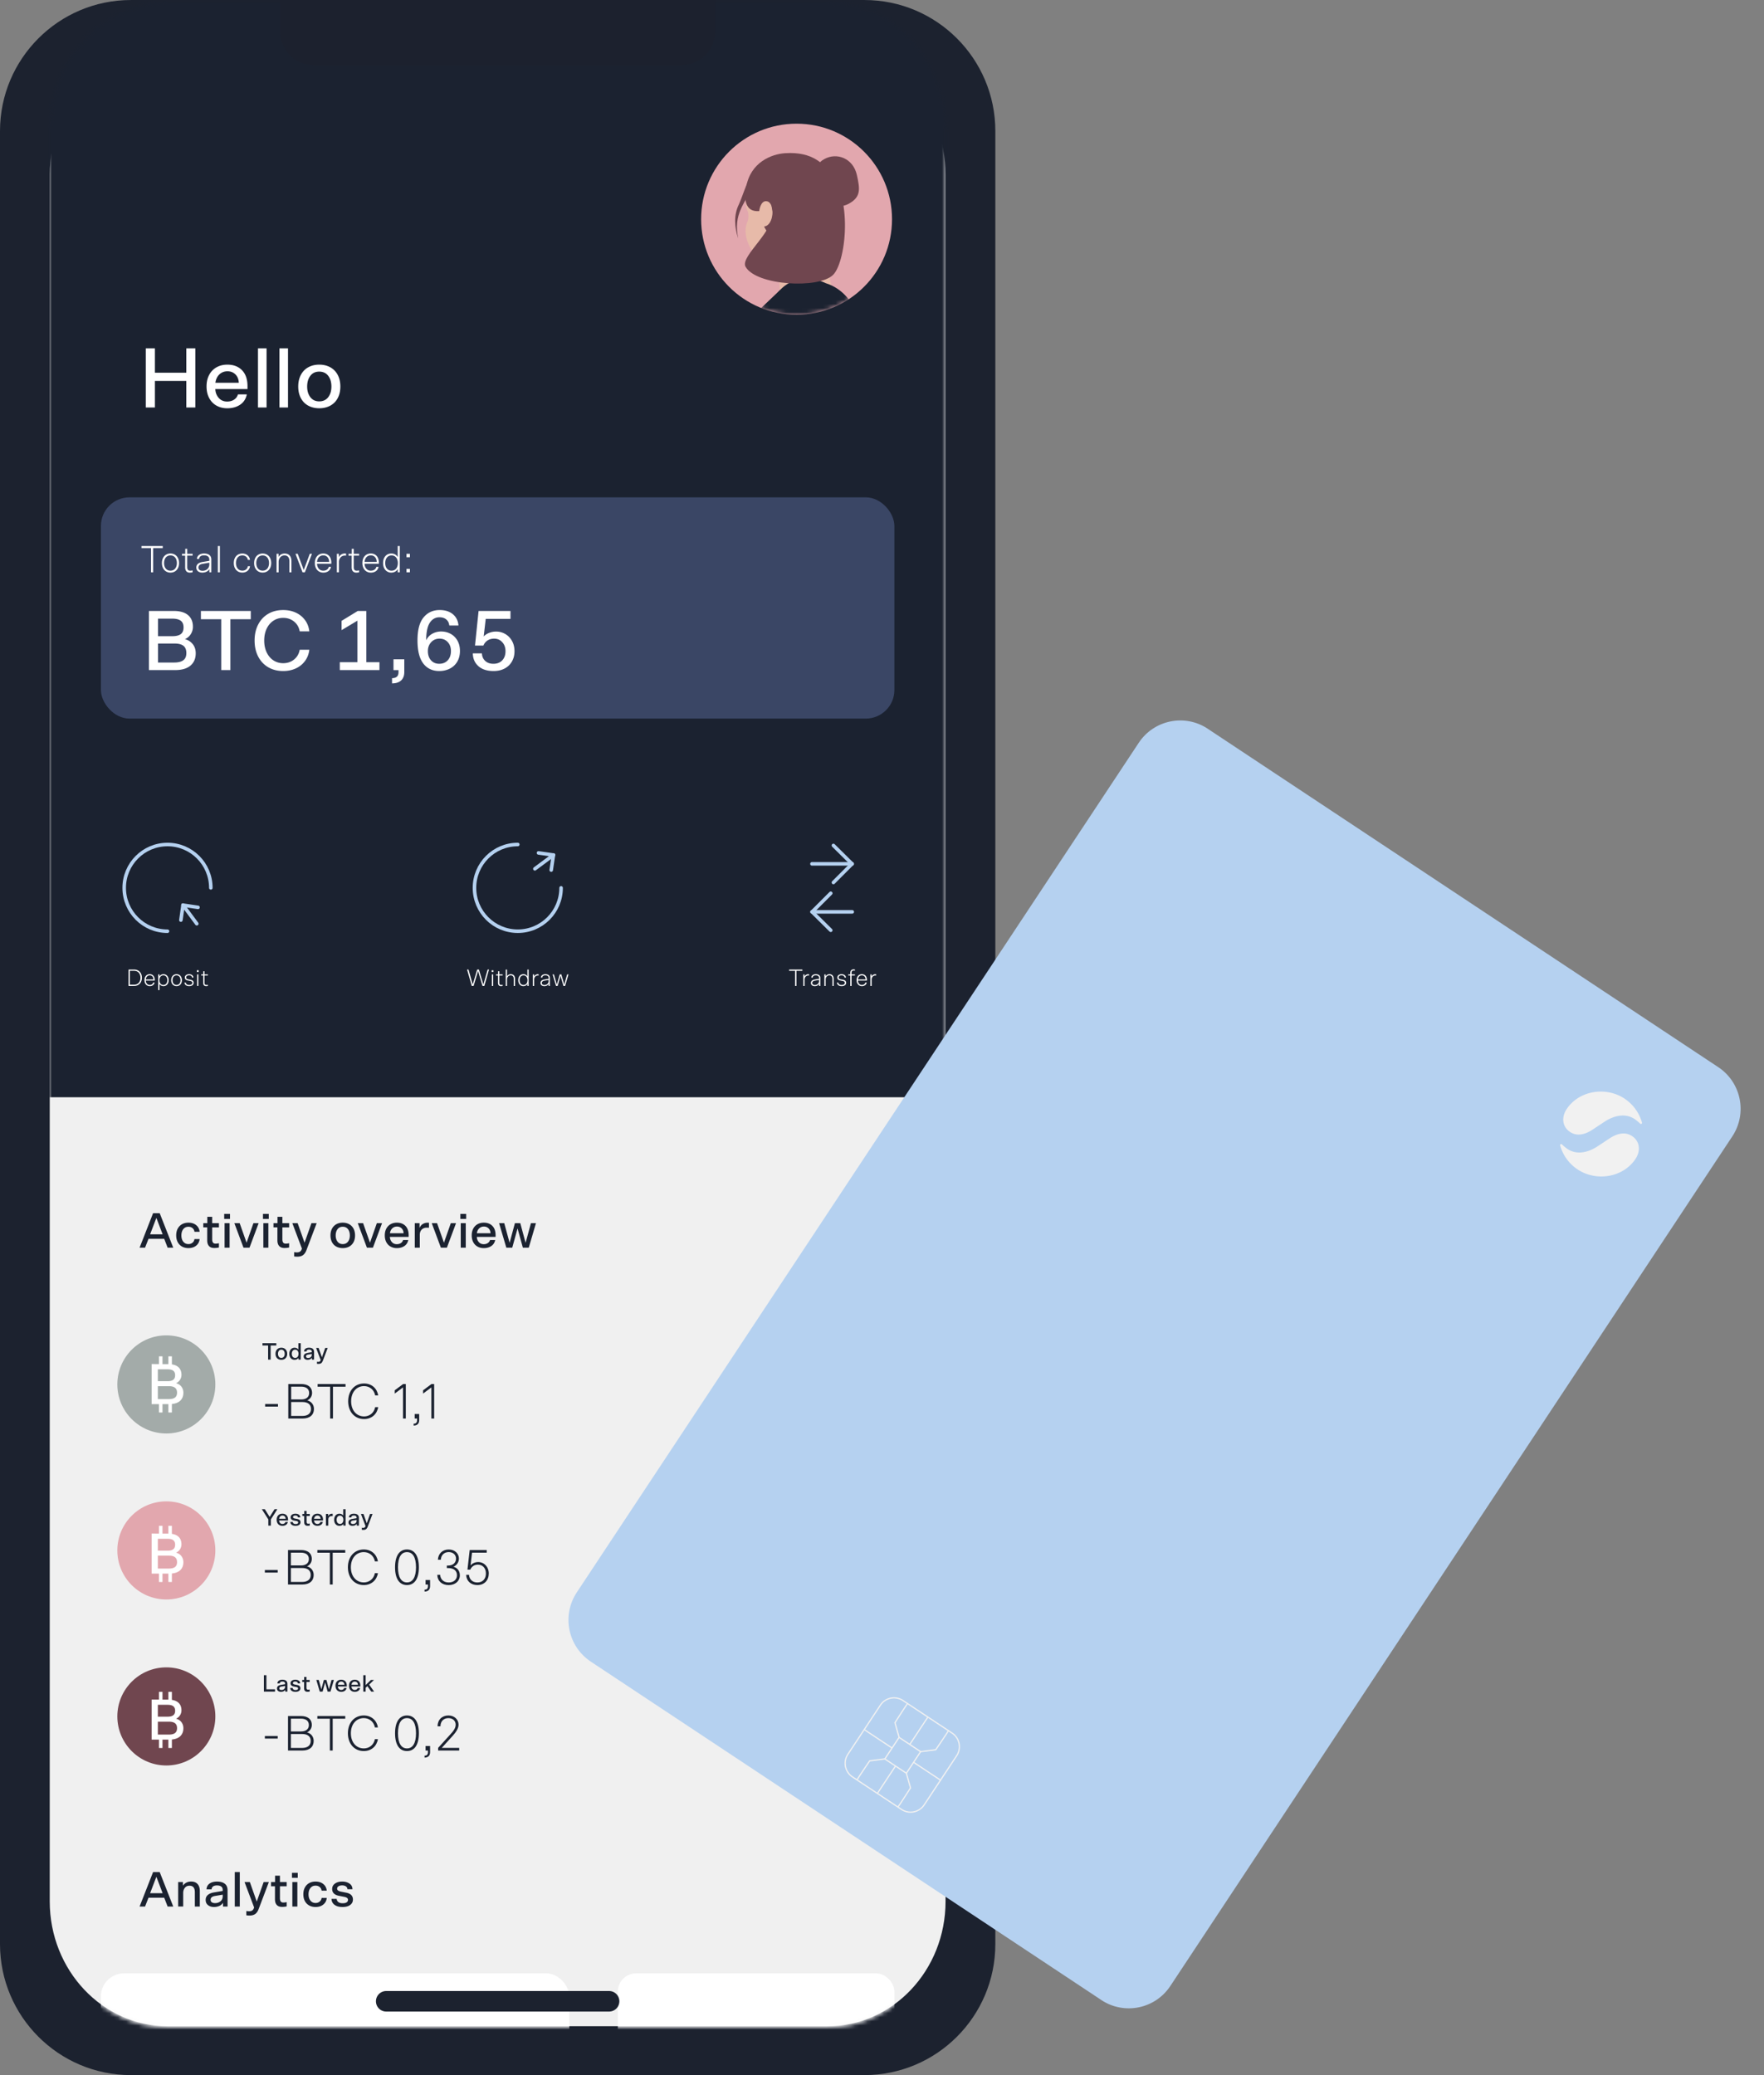 <svg width="426" height="501" viewBox="0 0 426 501" xmlns="http://www.w3.org/2000/svg" xmlns:xlink="http://www.w3.org/1999/xlink"><rect x="0" y="0" width="426" height="501" fill="#808080" stroke="none"/><defs><ellipse id="c" cx="23.05" cy="23.069" rx="23.05" ry="23.069"/><path d="M28.454 0C12.74 0 0 13.824 0 30.882V458.1c0 17.055 12.74 30.882 28.454 30.882H187.88c15.715 0 28.454-13.827 28.454-30.882V30.882C216.334 13.827 203.594 0 187.88 0H28.454Z" id="a"/></defs><g fill="none" fill-rule="evenodd"><path d="M31.611.003h177.142c17.45 0 31.617 14.178 31.617 31.642V469.36c0 17.464-14.167 31.639-31.614 31.639H31.614C14.164 501 0 486.822 0 469.361V31.641C0 14.179 14.167.004 31.614.004h-.003Z" fill="#1C222F" fill-rule="nonzero"/><path d="M40.466 12.03c-15.714 0-28.454 13.493-28.454 30.133V459.06c0 16.643 12.74 30.136 28.454 30.136h159.426c15.715 0 28.454-13.493 28.454-30.136V42.163c0-16.643-12.74-30.133-28.454-30.133H40.466Z" fill="#F0F0F0" fill-rule="nonzero"/><g transform="translate(12.012 .509)"><mask id="b" fill="#fff"><use xlink:href="#a"/></mask><g mask="url(#b)" fill-rule="nonzero"><g transform="translate(-6.488 -8.253)"><path d="M208.136 0H21.178C9.483 0 0 9.867 0 22.04v250.614h229.311V22.04c0-12.173-9.48-22.04-21.178-22.04h.003Z" fill="#1B2230"/><rect fill="#FFF" x="18.849" y="484.185" width="113.111" height="37.975" rx="5.552"/><rect fill="#FFF" x="143.683" y="484.185" width="66.785" height="37.975" rx="4.393"/></g></g></g><path d="M147.092 485.66H93.269a2.48 2.48 0 0 1 0-4.96h53.823a2.48 2.48 0 0 1 0 4.96Z" fill="#1C222F" fill-rule="nonzero"/><path d="M164.67 15.707H75.691c-4.442 0-8.041-3.603-8.041-8.048V0h105.058v7.659c0 4.442-3.6 8.048-8.04 8.048" fill="#1C212E" fill-rule="nonzero"/><g transform="translate(35.21 84.107)" fill="#FFF" fill-rule="nonzero"><polygon points="2.198 1.62389394e-14 2.198 5.882 9.783 5.882 9.783 1.62389394e-14 11.961 1.62389394e-14 11.961 14.275 9.783 14.275 9.783 7.859 2.198 7.859 2.198 14.275 0 14.275 0 0 2.198 0"/><path d="M15.3 6.42a4.445 4.445 0 0 1 1.767-1.84c.76-.432 1.633-.65 2.62-.65 1.494 0 2.678.452 3.558 1.358.876.906 1.315 2.188 1.315 3.845v.7h-7.77c.029.823.297 1.528.811 2.12.514.588 1.196.885 2.044.885.645 0 1.199-.151 1.664-.451.465-.303.782-.726.945-1.274h2.138c-.22 1.083-.756 1.914-1.613 2.488-.856.577-1.895.863-3.114.863-.96 0-1.816-.209-2.57-.629-.753-.417-1.346-1.025-1.778-1.82-.43-.794-.647-1.733-.647-2.816 0-1.083.208-1.983.628-2.777l.002-.003Zm6.34-.135c-.508-.5-1.144-.751-1.912-.751s-1.436.254-1.964.76c-.528.508-.845 1.18-.956 2.016h5.652c-.04-.85-.314-1.525-.823-2.025h.003Z"/><polygon points="29.165 14.275 27.09 14.275 27.09 0 29.165 0"/><polygon points="34.343 14.275 32.268 14.275 32.268 0 34.343 0"/><path d="M39.236 13.833a4.341 4.341 0 0 1-1.787-1.82c-.426-.794-.637-1.729-.637-2.797s.211-2.005.637-2.808a4.408 4.408 0 0 1 1.787-1.84c.768-.426 1.65-.637 2.652-.637 1.002 0 1.886.211 2.66.637a4.416 4.416 0 0 1 1.798 1.84c.426.803.637 1.737.637 2.808 0 1.071-.211 2.003-.637 2.797a4.351 4.351 0 0 1-1.798 1.82c-.774.417-1.661.628-2.66.628-1 0-1.884-.209-2.652-.628Zm4.818-2.046c.514-.671.77-1.528.77-2.571 0-1.043-.256-1.92-.77-2.591-.514-.671-1.236-1.009-2.17-1.009-.933 0-1.632.338-2.146 1.009-.514.671-.77 1.537-.77 2.591 0 1.054.256 1.9.77 2.571.514.671 1.23 1.009 2.147 1.009.916 0 1.655-.338 2.17-1.009Z"/></g><g transform="translate(33.71 292.903)" fill="#1B2230" fill-rule="nonzero"><path d="m2.158 6.19-.84 2.138H0L3.26 0h1.596L8.13 8.328H6.774L5.946 6.19H2.158ZM5.564 5.1l-1.51-3.96-1.51 3.96h3.02Zm4.99 1.78c.302.388.719.582 1.247.582.376 0 .699-.109.97-.331.271-.22.431-.515.48-.883h1.247c-.071.671-.35 1.202-.839 1.597-.488.391-1.108.588-1.858.588-.583 0-1.1-.123-1.547-.371a2.558 2.558 0 0 1-1.042-1.069c-.249-.462-.371-1.008-.371-1.63 0-.624.122-1.17.37-1.632.249-.463.597-.82 1.043-1.068.448-.249.962-.372 1.547-.372.75 0 1.37.197 1.858.594.488.397.768.929.84 1.603H13.25c-.049-.377-.206-.671-.474-.888-.268-.218-.594-.323-.976-.323-.528 0-.942.191-1.248.577-.302.383-.456.888-.456 1.511 0 .623.15 1.131.456 1.517v-.003Zm5.8-6.006h1.176v1.537h1.63v1.02h-1.63v2.88c0 .351.063.614.191.785.128.172.337.257.622.257.263 0 .537-.031.817-.097v1.032c-.343.08-.72.12-1.128.12-.56 0-.982-.158-1.27-.475-.288-.317-.431-.768-.431-1.362V3.428h-.948v-1.02h.97V.871v.003Zm5.48-.697v1.211h-1.401V.178h1.401Zm-.097 8.148h-1.21V2.408h1.21v5.917Z"/><polygon points="28.751 2.411 26.544 8.328 25.094 8.328 22.888 2.411 24.169 2.411 25.836 7.128 27.492 2.411 28.751 2.411"/><path d="M31.197.177v1.211h-1.401V.178h1.401ZM31.1 8.325h-1.21V2.408h1.21v5.917Zm2.207-7.45h1.176V2.41h1.63v1.02h-1.63v2.88c0 .351.063.614.191.785.129.172.337.257.622.257.263 0 .537-.031.817-.097v1.032c-.343.08-.72.12-1.128.12-.56 0-.982-.158-1.27-.475-.288-.317-.431-.768-.431-1.362V3.428h-.948v-1.02h.97V.871v.003Zm6.131 9.27c-.348.237-.79.354-1.324.354-.328 0-.591-.02-.79-.06V9.407c.239.04.467.06.681.06.297 0 .537-.062.725-.185.189-.123.326-.315.414-.572l.06-.157-2.315-6.142h1.282l1.667 4.717 1.667-4.717h1.259l-2.48 6.55c-.218.552-.497.946-.846 1.183Zm8.076-2.077a2.511 2.511 0 0 1-1.042-1.063c-.248-.463-.371-1.009-.371-1.631 0-.623.123-1.169.371-1.637a2.572 2.572 0 0 1 1.042-1.074c.448-.249.962-.372 1.547-.372s1.102.123 1.553.372c.45.248.802.605 1.048 1.074.248.468.37 1.014.37 1.637 0 .622-.122 1.168-.37 1.63a2.557 2.557 0 0 1-1.048 1.064c-.451.242-.97.365-1.553.365-.582 0-1.099-.123-1.547-.365Zm2.812-1.195c.3-.391.448-.89.448-1.5 0-.608-.149-1.12-.448-1.51-.3-.392-.723-.59-1.265-.59-.542 0-.953.198-1.253.59-.3.39-.451.896-.451 1.51 0 .615.151 1.109.45 1.5.3.392.717.589 1.254.589s.965-.197 1.265-.589Z"/><polygon points="58.555 2.411 56.349 8.328 54.899 8.328 52.692 2.411 53.974 2.411 55.641 7.128 57.296 2.411 58.555 2.411"/><path d="M59.58 3.742a2.596 2.596 0 0 1 1.03-1.074c.443-.251.954-.377 1.528-.377.87 0 1.561.263 2.075.791.51.529.768 1.277.768 2.243v.409h-4.533c.017.48.174.89.474 1.237.3.345.696.517 1.193.517.377 0 .7-.089.97-.263.272-.177.457-.423.551-.743h1.248c-.129.631-.443 1.117-.942 1.451-.5.337-1.105.503-1.816.503a3.04 3.04 0 0 1-1.498-.366 2.582 2.582 0 0 1-1.037-1.062c-.25-.466-.376-1.012-.376-1.643s.122-1.157.365-1.62v-.003Zm3.7-.077c-.297-.291-.668-.437-1.117-.437-.448 0-.836.149-1.144.443-.309.297-.494.688-.557 1.177h3.297c-.023-.497-.183-.888-.48-1.183Zm6.031-.163c-.48 0-.873.155-1.182.463-.308.309-.462.732-.462 1.266v3.097h-1.21V2.41h1.15v1.151c.183-.422.448-.74.79-.948a2.19 2.19 0 0 1 1.163-.311c.11 0 .22.002.322.011v1.2a10.077 10.077 0 0 0-.577-.012h.006Z"/><polygon points="76.419 2.411 74.212 8.328 72.762 8.328 70.556 2.411 71.837 2.411 73.505 7.128 75.16 2.411 76.419 2.411"/><path d="M78.865.177v1.211h-1.401V.178h1.401Zm-.097 8.148h-1.21V2.408h1.21v5.917Zm1.804-4.583a2.596 2.596 0 0 1 1.03-1.074c.443-.251.954-.377 1.528-.377.87 0 1.561.263 2.075.791.511.529.768 1.277.768 2.243v.409H81.44c.017.48.174.89.474 1.237.3.345.697.517 1.193.517.377 0 .7-.089.97-.263.272-.177.457-.423.552-.743h1.247c-.128.631-.442 1.117-.942 1.451-.5.337-1.105.503-1.815.503-.56 0-1.06-.123-1.499-.366a2.582 2.582 0 0 1-1.036-1.062c-.251-.466-.377-1.012-.377-1.643s.123-1.157.365-1.62v-.003Zm3.7-.077c-.297-.291-.668-.437-1.116-.437-.448 0-.837.149-1.145.443-.308.297-.494.688-.557 1.177h3.297c-.022-.497-.182-.888-.48-1.183Z"/><polygon points="88.565 8.325 86.815 2.408 88.063 2.408 89.359 7.159 90.64 2.408 91.936 2.408 93.218 7.159 94.514 2.408 95.724 2.408 93.986 8.325 92.559 8.325 91.277 3.682 89.995 8.325 88.568 8.325"/></g><g transform="translate(33.71 451.978)" fill="#1B2230" fill-rule="nonzero"><path d="m2.158 6.19-.84 2.138H0L3.26 0h1.596L8.13 8.328H6.774L5.946 6.19H2.158ZM5.564 5.1l-1.51-3.96-1.51 3.96h3.02Zm4.904-2.689v.877c.462-.663 1.127-.997 1.99-.997.67 0 1.187.203 1.546.606.36.403.54.963.54 1.674v3.757h-1.199V4.87c0-1.049-.428-1.571-1.282-1.571-.48 0-.856.168-1.127.502-.271.337-.408.76-.408 1.272v3.25h-1.21V2.409h1.15v.003Zm8.763 5.774a3.122 3.122 0 0 1-1.27.251c-.568 0-1.042-.148-1.427-.443-.383-.297-.577-.717-.577-1.26 0-.502.174-.902.522-1.2.349-.297.811-.496 1.385-.6l2.206-.37V4.31c0-.377-.122-.651-.37-.823-.25-.171-.583-.257-1.008-.257-.4 0-.711.08-.937.24-.222.16-.348.391-.37.697h-1.223c.032-.608.28-1.071.743-1.391.462-.32 1.059-.48 1.787-.48.816 0 1.444.177 1.89.528.445.352.664.889.664 1.609v3.9h-1.101V7.41a2.019 2.019 0 0 1-.911.78l-.003-.005Zm.294-1.117c.363-.289.545-.7.545-1.237v-.372l-1.858.312c-.368.063-.637.171-.808.323-.171.15-.257.36-.257.622 0 .24.094.432.283.572.188.14.454.211.796.211.503 0 .937-.143 1.302-.431h-.003Z"/><polygon points="24.195 8.328 22.985 8.328 22.985 0 24.195 0"/><path d="M27.895 10.144c-.349.238-.791.355-1.325.355-.328 0-.59-.02-.79-.06V9.407c.24.04.468.06.682.06.296 0 .536-.062.725-.185.188-.123.325-.315.414-.569l.06-.157-2.316-6.142h1.282l1.667 4.717 1.667-4.717h1.26l-2.481 6.55c-.217.552-.497.946-.845 1.183v-.003ZM32.719.877h1.176v1.537h1.63v1.02h-1.63v2.88c0 .35.063.614.191.785.129.172.337.257.622.257.263 0 .537-.031.817-.097V8.29c-.343.08-.72.12-1.128.12-.56 0-.982-.157-1.27-.474-.288-.317-.431-.768-.431-1.363V3.431h-.948v-1.02h.97V.874v.003Zm5.48-.697v1.211h-1.401V.18H38.2Zm-.097 8.148h-1.21V2.41h1.21v5.917Zm3.155-1.446c.302.389.72.583 1.247.583.377 0 .7-.109.97-.332.272-.22.432-.514.48-.882h1.248c-.072.671-.351 1.202-.84 1.597-.488.391-1.107.588-1.858.588-.582 0-1.099-.123-1.547-.371a2.558 2.558 0 0 1-1.042-1.069c-.248-.463-.371-1.008-.371-1.631s.123-1.168.371-1.631c.248-.463.597-.82 1.042-1.069.448-.248.962-.371 1.547-.371.75 0 1.37.197 1.858.594.489.397.768.929.84 1.603h-1.248c-.048-.377-.205-.671-.474-.889-.268-.217-.593-.322-.976-.322-.528 0-.942.191-1.247.577-.303.382-.457.888-.457 1.51 0 .624.151 1.132.457 1.518v-.003Zm5.926-4.102c.45-.323 1.033-.486 1.744-.486.71 0 1.27.16 1.75.48.48.32.722.78.73 1.38h-1.21a.856.856 0 0 0-.37-.689c-.232-.163-.54-.245-.923-.245-.36 0-.65.071-.868.217-.22.143-.33.331-.33.562 0 .192.073.343.222.458.148.111.368.2.665.262l1.27.252c1.102.208 1.656.76 1.656 1.657 0 .551-.223.991-.671 1.32-.448.328-1.068.49-1.858.49-.791 0-1.445-.176-1.913-.528-.468-.35-.708-.828-.725-1.428H47.6c.022.32.157.574.402.763.243.188.588.283 1.036.283.448 0 .765-.075.976-.223a.691.691 0 0 0 .317-.594c0-.369-.297-.609-.887-.72l-1.282-.252c-1.102-.208-1.656-.76-1.656-1.657 0-.542.226-.977.677-1.302Z"/></g><rect fill="#3A4665" fill-rule="nonzero" x="24.372" y="120.076" width="191.62" height="53.419" rx="6.908"/><g transform="translate(35.962 147.282)" fill="#FFF" fill-rule="nonzero"><path d="M9.431 1.214c.794.657 1.194 1.597 1.194 2.817a3.23 3.23 0 0 1-.534 1.82 3.101 3.101 0 0 1-1.399 1.182c.74.178 1.359.566 1.861 1.163.5.597.751 1.349.751 2.251 0 1.263-.425 2.251-1.273 2.971-.85.72-2.084 1.08-3.7 1.08H0V.223h5.96c1.522 0 2.678.328 3.474.988l-.003.003ZM7.684 2.583c-.45-.338-1.13-.503-2.035-.503H2.195v4.236H5.65c.905 0 1.582-.165 2.035-.494.451-.328.68-.871.68-1.625 0-.755-.226-1.28-.68-1.614Zm.628 6.036c-.485-.357-1.201-.534-2.146-.534H2.198v4.588h3.945c.945 0 1.664-.183 2.158-.546.494-.363.74-.943.74-1.737 0-.794-.243-1.411-.731-1.768l.002-.003Z"/><polygon points="24.6 0.226 24.6 2.22 19.668 2.22 19.668 14.498 17.47 14.498 17.47 2.22 12.557 2.22 12.557 0.226"/><path d="M28.443 10.233c.396.828.942 1.471 1.632 1.923.691.451 1.476.68 2.353.68 1.013 0 1.886-.295 2.62-.886.734-.589 1.188-1.377 1.367-2.365h2.324c-.123 1.042-.474 1.95-1.048 2.725a5.69 5.69 0 0 1-2.22 1.788c-.905.417-1.919.629-3.043.629-1.37 0-2.575-.306-3.617-.914-1.042-.612-1.85-1.475-2.426-2.592-.577-1.117-.863-2.402-.863-3.856 0-1.454.289-2.74.863-3.857.576-1.117 1.384-1.982 2.426-2.591 1.042-.611 2.246-.914 3.617-.914 1.124 0 2.138.208 3.043.628a5.69 5.69 0 0 1 2.22 1.789c.577.774.925 1.682 1.048 2.725h-2.324c-.177-.988-.633-1.777-1.367-2.365-.734-.589-1.607-.886-2.62-.886-.877 0-1.662.226-2.353.68-.69.451-1.236 1.094-1.632 1.923-.397.828-.597 1.785-.597 2.868s.2 2.04.597 2.868Z"/><polygon points="50.351 12.607 50.351 2.568 46.529 4.851 46.529 2.608 50.434 0.223 52.509 0.223 52.509 12.604 55.675 12.604 55.675 14.495 46.098 14.495 46.098 12.604 50.351 12.604"/><path d="M60.905 17c-.514.475-1.245.71-2.19.71v-1.255c.534-.014.928-.14 1.182-.38.254-.24.38-.6.38-1.08v-.494h-1.214V11.89h2.61v3.085c0 .877-.257 1.554-.771 2.026h.003Zm5.355-4.093c-.93-1.214-1.4-3.074-1.4-5.585s.492-4.357 1.471-5.542C67.311.594 68.609 0 70.225 0c.905 0 1.69.16 2.352.483.665.323 1.182.768 1.553 1.337a3.86 3.86 0 0 1 .616 1.922h-2.198c-.068-.617-.31-1.102-.73-1.46-.417-.357-.971-.534-1.656-.534-.96 0-1.73.432-2.312 1.297-.583.863-.88 2.283-.894 4.257a3.52 3.52 0 0 1 1.49-1.583 4.345 4.345 0 0 1 2.127-.534c.836 0 1.598.189 2.292.566.69.377 1.239.922 1.644 1.634.406.714.605 1.548.605 2.508s-.222 1.868-.667 2.603a4.314 4.314 0 0 1-1.81 1.665c-.762.377-1.599.566-2.518.566-1.644 0-2.932-.606-3.865-1.82h.006Zm5.909-.771c.513-.563.77-1.303.77-2.223 0-.92-.257-1.614-.77-2.171-.514-.554-1.176-.834-1.984-.834s-1.496.288-2.024.862c-.528.578-.79 1.289-.79 2.14 0 .92.25 1.66.75 2.223s1.162.843 1.984.843c.862 0 1.553-.28 2.066-.843l-.002.003Zm7.419 1.428c-.885-.774-1.34-1.805-1.368-3.097h2.198c.029.74.291 1.343.79 1.811.5.466 1.163.7 1.985.7.905 0 1.615-.277 2.138-.834.52-.554.782-1.285.782-2.191 0-.906-.26-1.623-.782-2.191-.52-.569-1.17-.854-1.953-.854-.616 0-1.15.148-1.604.443a2.537 2.537 0 0 0-.988 1.222h-2.035l.862-8.35h7.707v1.914h-5.98l-.494 4.256c.314-.357.74-.645 1.274-.862a4.54 4.54 0 0 1 1.747-.329 4.3 4.3 0 0 1 2.189.586c.68.391 1.219.945 1.624 1.665.406.72.605 1.554.605 2.5s-.202 1.72-.605 2.448a4.28 4.28 0 0 1-1.758 1.709c-.768.411-1.664.617-2.692.617-1.547 0-2.763-.389-3.648-1.163h.006Z"/></g><g transform="translate(132.635 169.305)" fill-rule="nonzero"><path d="M6.644 215.173 142.362 10.042c3.662-5.55 11.132-7.072 16.678-3.403.003.002.005.003.003.012l123.286 81.697c5.535 3.678 7.053 11.144 3.393 16.692L150.004 310.17c-3.662 5.552-11.132 7.073-16.678 3.404-.003-.002-.005-.004-.003-.012L10.037 231.865c-5.535-3.678-7.053-11.145-3.393-16.692Z" fill="#B5D1F0"/><path d="M262.34 110.483c1.273-1.923 1.08-4.23-.845-5.505-1.641-1.088-3.58-.663-5.463.589l-2.824 1.868c-2.275 1.505-5.024 2.168-7.29.668a10.4 10.4 0 0 1-1.33-1.09c-.143-.147-.329-.115-.411.01-.043.063-.058.146-.032.249a10.227 10.227 0 0 0 4.21 5.768c4.514 2.99 10.996 1.962 13.985-2.554m1.516-8.533a.29.29 0 0 0 .031-.249 10.227 10.227 0 0 0-4.21-5.768c-4.513-2.99-10.996-1.962-13.985 2.554-1.273 1.923-1.079 4.231.845 5.505 1.642 1.089 3.58.663 5.464-.588l2.823-1.869c2.275-1.505 5.024-2.168 7.29-.668a10.4 10.4 0 0 1 1.33 1.091c.143.146.329.115.412-.011" fill="#F1F1F1"/><g transform="translate(71.32 240.46)"><path d="m27.209 14.206-7.856 11.873a4.086 4.086 0 0 1-5.66 1.15l-11.865-7.86a4.093 4.093 0 0 1-1.15-5.665L8.533 1.83A4.086 4.086 0 0 1 14.194.68l11.865 7.86a4.093 4.093 0 0 1 1.15 5.665Zm-26.28-.34a3.792 3.792 0 0 0 1.065 5.248l11.864 7.862a3.786 3.786 0 0 0 5.244-1.066l7.855-11.873a3.792 3.792 0 0 0-1.064-5.248L14.029.927a3.786 3.786 0 0 0-5.244 1.066L.93 13.866Z" fill="#F1F1F1"/><polygon fill="#F1F1F1" transform="rotate(-56.49 14.05 13.976)" points="13.905 2.925 14.205 2.925 14.197 25.028 13.897 25.028"/><polygon fill="#F1F1F1" transform="rotate(-56.49 14.05 13.976)" points="2.996 13.831 25.105 13.823 25.105 14.122 2.996 14.13"/><g transform="translate(9.519 9.49)"><polygon fill="#B5D1F0" transform="rotate(-56.49 4.532 4.487)" points="1.412 1.369 7.653 1.367 7.651 7.605 1.41 7.608"/><path d="M9.063 3.614 5.453 9.07 0 5.456 3.611 0l5.452 3.614Zm-3.696 5.04L8.644 3.7 3.694.42.417 5.374l4.95 3.28Z" fill="#F1F1F1"/></g><path d="m13.318 9.658-.29.08-1.014-3.614.037-.057c2.969-4.64 3.066-4.66 3.143-4.677l.063-.014.054.034-.166.252.083-.126.088.117c-.168.166-1.858 2.768-2.977 4.517l.98 3.482v.006Zm-3.57 5.393-3.586.457c-1.17 1.712-2.909 4.286-2.994 4.506l-.135-.052-.094.14-.065-.1c-.015-.08-.035-.177 3.074-4.722l.037-.057 3.72-.474.037.3.005.002ZM24.34 9.526c-.457.692-1.148 1.714-2.19 3.237l-.037.054-3.72.475-.036-.3 3.585-.457c1.17-1.712 2.906-4.286 2.994-4.506l.132.052.094-.14.065.097c.012.051.023.114-.884 1.486l-.003.002ZM13.93 25.26c-.909 1.371-.969 1.382-1.02 1.394l-.063.014-.054-.034.083-.126-.089-.117c.169-.166 1.859-2.768 2.978-4.517l-.98-3.482.289-.083 1.013 3.614-.037.057a244.07 244.07 0 0 1-2.124 3.28h.003Z" fill="#F1F1F1"/></g></g><g transform="translate(34.172 131.832)" fill="#FFF" fill-rule="nonzero"><polygon points="5.132 5.68880349e-14 5.132 0.494 2.82 0.494 2.82 6.345 2.301 6.345 2.301 0.494 0 0.494 0 5.68880349e-14"/><path d="M4.933 4.114c0-1.417.867-2.314 2.063-2.314 1.197 0 2.073.897 2.073 2.314s-.876 2.302-2.073 2.302c-1.196 0-2.063-.897-2.063-2.302Zm3.608 0c0-1.069-.548-1.846-1.545-1.846-.996 0-1.544.777-1.544 1.846 0 1.068.557 1.837 1.544 1.837.988 0 1.545-.777 1.545-1.837Zm2.027-2.24V.668h.473v1.206h1.296v.449h-1.296v2.77c0 .566.212.86.703.86.19 0 .41-.017.593-.074v.457a2.813 2.813 0 0 1-.668.083c-.693 0-1.124-.42-1.124-1.243v-2.85h-.768v-.45h.785l.006-.002Zm5.82 3.682c-.357.64-1.088.86-1.699.86-.759 0-1.452-.382-1.452-1.234 0-.805.648-1.18 1.415-1.317l1.727-.291V3.27c0-.723-.53-1.023-1.278-1.023-.703 0-1.142.303-1.205.869h-.511c.063-.96.922-1.317 1.718-1.317.96 0 1.753.403 1.753 1.425v3.117h-.465v-.786h-.003Zm-.009-1.16v-.382l-1.661.291c-.657.12-.968.42-.968.897 0 .449.357.777.997.777.822 0 1.635-.511 1.635-1.582h-.003Z"/><polygon points="18.926 6.345 18.432 6.345 18.432 0 18.926 0"/><path d="M24.352 5.95c.648 0 1.233-.365 1.333-1.08h.52c-.12.932-.85 1.546-1.856 1.546-1.196 0-2.064-.868-2.064-2.314 0-1.445.868-2.302 2.064-2.302 1.005 0 1.736.611 1.856 1.545h-.52c-.1-.714-.685-1.08-1.333-1.08-1.013 0-1.544.795-1.544 1.837 0 1.043.53 1.846 1.544 1.846v.003Zm2.84-1.836c0-1.417.868-2.314 2.064-2.314 1.196 0 2.073.897 2.073 2.314s-.877 2.302-2.073 2.302-2.064-.897-2.064-2.302Zm3.609 0c0-1.069-.549-1.846-1.545-1.846-.996 0-1.544.777-1.544 1.846 0 1.068.557 1.837 1.544 1.837.988 0 1.545-.777 1.545-1.837Zm1.818-2.24h.485v.769c.291-.52.805-.84 1.479-.84.967 0 1.627.622 1.627 1.81v2.735h-.494v-2.68c0-1.005-.494-1.408-1.196-1.408-.84 0-1.407.731-1.407 1.5v2.588h-.494V1.874Z"/><polygon points="41.16 1.874 39.453 6.345 38.887 6.345 37.189 1.874 37.72 1.874 39.181 5.796 40.643 1.874 41.163 1.874"/><path d="M43.9 1.8c1.06 0 1.947.714 1.947 2.277 0 .045 0 .108-.009.191h-3.454c.029.906.557 1.683 1.499 1.683.64 0 1.179-.275 1.362-.932h.519c-.183.96-.968 1.4-1.855 1.4-1.16 0-2.047-.86-2.047-2.314 0-1.454.868-2.302 2.035-2.302L43.9 1.8Zm.009.457c-.814 0-1.416.531-1.525 1.571h2.94c-.037-1.034-.639-1.571-1.415-1.571Zm5.115.054c-.685 0-1.353.623-1.353 1.517v2.514h-.494v-4.47h.485v.868c.266-.669.914-.943 1.416-.943.092 0 .174 0 .32.017v.511c-.146-.017-.266-.017-.374-.017v.003Zm1.755-.437V.668h.474v1.206h1.296v.449h-1.296v2.77c0 .566.212.86.703.86.19 0 .41-.017.593-.074v.457a2.813 2.813 0 0 1-.668.083c-.693 0-1.124-.42-1.124-1.243v-2.85h-.768v-.45h.785l.005-.002Zm4.602-.074c1.059 0 1.947.714 1.947 2.277 0 .045 0 .108-.009.191h-3.454c.029.906.557 1.683 1.499 1.683.64 0 1.179-.275 1.361-.932h.52c-.183.96-.968 1.4-1.855 1.4-1.16 0-2.047-.86-2.047-2.314 0-1.454.868-2.302 2.035-2.302l.003-.003Zm.009.457c-.814 0-1.416.531-1.525 1.571h2.94c-.037-1.034-.639-1.571-1.415-1.571Zm6.485.394V0h.494v6.345h-.485V5.55c-.349.603-.914.868-1.582.868-1.033 0-1.964-.823-1.964-2.302 0-1.48.897-2.314 1.981-2.314.611 0 1.188.237 1.553.851l.003-.003Zm-3.014 1.463c0 1.06.54 1.837 1.524 1.837.985 0 1.516-.777 1.516-1.837s-.54-1.846-1.516-1.846-1.524.777-1.524 1.846Zm5.957-2.24v.831h-.83v-.83h.83Zm0 3.64v.83h-.83v-.83h.83Z"/></g><g transform="translate(114.584 203.892)" stroke="#B5D1F0" stroke-linecap="round" stroke-linejoin="round" stroke-width=".856"><path d="M20.918 10.467c0 5.782-4.681 10.468-10.459 10.468S0 16.249 0 10.467 4.681 0 10.459 0"/><g transform="translate(14.584 2.031)"><polyline points="0.876 0 4.484 0.514 3.948 4.142"/><line x1="4.51" y1=".494" y2="3.842"/></g></g><g transform="translate(29.993 203.894)" stroke="#B5D1F0" stroke-linecap="round" stroke-width=".856"><path d="M10.459 20.935C4.681 20.935 0 16.249 0 10.467S4.681 0 10.459 0s10.46 4.685 10.46 10.467"/><g transform="translate(13.69 14.612)" stroke-linejoin="round"><polyline points="0 3.637 0.514 0.026 4.139 0.563"/><line x1=".494" x2="3.839" y2="4.514"/></g></g><path d="M32.384 238.045h-1.347v-3.965h1.347c1.143 0 1.884.811 1.884 1.983 0 1.17-.742 1.982-1.884 1.982Zm-.017-3.662h-1.005v3.36h1.005c1 0 1.559-.726 1.559-1.68 0-.955-.56-1.68-1.559-1.68Zm3.797.823c.662 0 1.216.445 1.216 1.422 0 .029 0 .069-.006.12h-2.157c.017.566.348 1.052.936 1.052.4 0 .737-.172.851-.583h.325c-.114.6-.605.874-1.159.874-.725 0-1.278-.537-1.278-1.446 0-.908.542-1.44 1.273-1.44Zm.005.285c-.508 0-.884.332-.953.983h1.838c-.022-.646-.4-.983-.885-.983Zm2.353 2.069v1.485h-.309v-3.794h.303v.497c.217-.377.57-.542.988-.542.645 0 1.227.514 1.227 1.44 0 .925-.56 1.445-1.239 1.445-.382 0-.742-.149-.97-.531Zm1.884-.915c0-.662-.337-1.148-.954-1.148-.616 0-.948.486-.948 1.148 0 .663.337 1.155.948 1.155s.954-.486.954-1.155Zm.936.006c0-.885.542-1.445 1.29-1.445s1.296.56 1.296 1.445c0 .886-.548 1.44-1.296 1.44s-1.29-.56-1.29-1.44Zm2.255 0c0-.668-.343-1.154-.965-1.154-.622 0-.965.486-.965 1.154 0 .669.349 1.149.965 1.149.617 0 .965-.486.965-1.149Zm2.067-1.445c.52 0 1.016.257 1.05.822h-.325c-.029-.354-.32-.542-.725-.542-.434 0-.708.205-.708.508 0 .251.177.383.496.446l.583.114c.474.097.73.326.73.726 0 .462-.393.81-1.084.81-.691 0-1.102-.348-1.136-.862h.325c.023.309.263.577.81.577.549 0 .766-.245.766-.52 0-.245-.171-.371-.497-.44l-.582-.12c-.474-.097-.731-.32-.731-.725 0-.474.44-.794 1.028-.794Zm2.312-.956v.43h-.434v-.43h.434Zm-.063 3.794h-.308v-2.793h.308v2.794Zm1.173-2.794v-.753h.297v.754h.81v.28h-.81v1.731c0 .355.131.538.44.538.12 0 .257-.012.37-.046v.286a1.734 1.734 0 0 1-.416.05c-.434 0-.702-.262-.702-.776v-1.784h-.48v-.28h.491Z" fill="#FFF" fill-rule="nonzero"/><g transform="translate(112.794 234.08)" fill="#FFF" fill-rule="nonzero"><polygon points="2.655 0.349 1.57 3.965 1.136 3.965 0 0 0.343 0 1.364 3.622 2.449 0 2.86 0 3.939 3.622 4.967 0 5.304 0 4.162 3.965 3.734 3.965 2.655 0.349"/><path d="M6.371.171V.6h-.434V.17h.434ZM6.31 3.965H6V1.171h.309v2.794Zm1.176-2.794V.417h.296v.754h.811v.28h-.81v1.731c0 .355.13.538.44.538.119 0 .256-.012.37-.046v.286a1.734 1.734 0 0 1-.417.05c-.433 0-.702-.262-.702-.776V1.45h-.48v-.28h.492Zm3.043.24c-.526 0-.88.457-.88.937v1.617H9.34V0h.308v1.634a1.04 1.04 0 0 1 .92-.508c.605 0 1.016.388 1.016 1.13v1.71h-.309V2.29c0-.628-.308-.88-.747-.88Zm4.042.246V0h.308v3.965h-.303v-.497c-.217.377-.57.543-.987.543-.645 0-1.228-.514-1.228-1.44 0-.925.56-1.445 1.239-1.445.383 0 .742.148.97.53Zm-1.884.914c0 .663.336 1.149.953 1.149s.948-.486.948-1.149-.337-1.154-.948-1.154c-.61 0-.953.486-.953 1.154Zm4.361-1.125c-.428 0-.845.388-.845.948v1.571h-.308V1.171h.303v.543c.165-.417.57-.588.885-.588.057 0 .108 0 .2.011v.32c-.092-.011-.166-.011-.235-.011Zm2.66 2.028c-.222.4-.679.537-1.061.537-.474 0-.908-.24-.908-.771 0-.503.405-.737.885-.823l1.08-.183v-.189c0-.45-.332-.64-.8-.64-.44 0-.714.19-.754.543h-.32c.04-.6.577-.822 1.074-.822.6 0 1.096.251 1.096.89v1.95h-.291v-.492Zm-.005-.726v-.24l-1.039.183c-.411.074-.605.263-.605.56 0 .28.222.486.622.486.514 0 1.022-.32 1.022-.989Z"/><polygon points="21.483 3.965 20.655 1.171 20.975 1.171 21.677 3.645 22.385 1.171 22.768 1.171 23.47 3.645 24.172 1.171 24.492 1.171 23.67 3.965 23.282 3.965 22.574 1.526 21.866 3.965 21.483 3.965"/></g><g transform="translate(190.57 234.04)" fill="#FFF" fill-rule="nonzero"><polygon points="3.209 0.04 3.209 0.349 1.764 0.349 1.764 4.005 1.439 4.005 1.439 0.349 0 0.349 0 0.04"/><path d="M4.579 1.486c-.428 0-.845.388-.845.948v1.571h-.309V1.211h.303v.543c.166-.417.57-.588.885-.588.057 0 .108 0 .2.011v.32c-.092-.011-.166-.011-.234-.011Zm2.66 2.028c-.223.4-.68.537-1.062.537-.474 0-.908-.24-.908-.771 0-.503.406-.737.885-.823l1.08-.183v-.189c0-.45-.332-.64-.8-.64-.44 0-.713.19-.753.543h-.32c.04-.6.576-.822 1.073-.822.6 0 1.096.251 1.096.89v1.95h-.29v-.492Zm-.006-.726v-.24l-1.039.183c-.41.074-.605.263-.605.56 0 .28.223.486.622.486.514 0 1.022-.32 1.022-.989Zm1.285-1.577h.303v.48c.182-.325.502-.525.924-.525.606 0 1.017.388 1.017 1.13v1.71h-.309V2.33c0-.628-.308-.88-.748-.88-.525 0-.879.457-.879.937v1.617h-.308V1.211Zm4.15-.045c.52 0 1.017.257 1.05.822h-.324c-.029-.354-.32-.542-.726-.542-.433 0-.707.205-.707.508 0 .251.177.383.496.446l.583.114c.473.097.73.326.73.726 0 .462-.394.81-1.084.81-.691 0-1.102-.348-1.137-.862h.326c.023.309.263.577.81.577.549 0 .766-.245.766-.52 0-.245-.172-.371-.497-.44l-.582-.12c-.474-.097-.731-.32-.731-.725 0-.474.44-.794 1.027-.794Zm2.895-.88c-.314 0-.485.177-.485.577v.348h.81v.28h-.81v2.514h-.309V1.491h-.48v-.28h.48V.863c0-.56.303-.863.783-.863.125 0 .25.017.336.034V.32a1.835 1.835 0 0 0-.325-.034Zm2.01.88c.662 0 1.216.445 1.216 1.422 0 .029 0 .069-.006.12h-2.158c.017.566.348 1.052.936 1.052.4 0 .737-.172.85-.583h.326c-.114.6-.605.874-1.159.874-.725 0-1.279-.537-1.279-1.446 0-.908.543-1.44 1.274-1.44Zm.005.285c-.508 0-.885.332-.953.983h1.838c-.023-.646-.4-.983-.885-.983Zm3.197.035c-.428 0-.845.388-.845.948v1.571h-.308V1.211h.303v.543c.165-.417.57-.588.885-.588.057 0 .108 0 .2.011v.32c-.092-.011-.166-.011-.235-.011Z"/></g><g transform="translate(196.079 204.12)" stroke="#B5D1F0" stroke-linecap="round" stroke-linejoin="round" stroke-width=".856"><polyline points="5.19 0 9.683 4.445 5.19 8.942"/><line x1="9.737" y1="4.445" y2="4.445"/><g transform="translate(0 11.539)"><polyline points="4.547 8.942 0.054 4.497 4.547 0"/><line y1="4.497" x2="9.737" y2="4.497"/></g></g><g transform="translate(169.32 29.86)"><ellipse fill="#E2A7AE" fill-rule="nonzero" cx="23.05" cy="23.069" rx="23.05" ry="23.069"/><mask id="d" fill="#fff"><use xlink:href="#c"/></mask><g mask="url(#d)"><g transform="translate(-34.637 7.084)"><path d="m55.241 172.534.263 6.056-4.767 6.085a7.489 7.489 0 0 1-4.37 2.708c-1.97.412-4.708 1.137-6.92 2.294-1.958 1.023-3.762 3.137-3.762 4.94 0 1.865 26.481.203 26.481.203a1.869 1.869 0 0 0 1.825-1.9l-.338-20.389h-8.409l-.003.003Z" fill="#1B2230" fill-rule="nonzero"/><path d="M53.474 177.742 51.202 95.8l2.072-9.16 15.552-3.673s10.182 6.09 6.386 24.531l-9.24 70.24H53.473v.003Z" fill="#B5D1F0" fill-rule="nonzero"/><g transform="translate(22.55 22.46)"><g transform="translate(1.842)" fill="#E7BAA9" fill-rule="nonzero"><path d="M11.858 17.603s-3.303-3.634-3.737-4.48c-.753-1.471-.616-4.35-2.403-6.156-1.756-1.774-3.674-.48-3.626.431.046.849.332 1.58-.237 3.083-.308.81-.665.922-.756.945L0 11.201s2.852 3.52 3.896 4.559c1.194 1.188 3.614 5.528 3.614 5.528l4.348-3.688v.003Z"/><path d="M5.8 11.852 4.342 9.38a.9.9 0 0 1-.117-.372l-.277-3.505a.84.84 0 0 0-.049-.223c-.194-.543-1.062-2.988-1.156-3.87-.025-.235.094-.97.328-1.283a.317.317 0 0 1 .534.04L5.69 4.113c.166.314.291.651.374.997L7.1 9.538a.91.91 0 0 1 .009.351l-.451 2.5"/><path d="M4.273 12.015 2.47 9.532l-.662-3.774S.442 2.893.24 1.913C.19 1.682.24.942.445.605.565.405.851.399.98.596L3.49 4.42c.153.237.279.49.37.76l1.545 4.585-.226 2.708"/><path d="m5.63 10.204-.769-1.98.223-2.64s-.408-2.157-.368-2.848c.008-.163.174-.649.368-.84a.219.219 0 0 1 .36.089L6.446 4.98c.062.186.1.377.114.575l.222 3.336-.628 1.771"/></g><path d="M4.85 14.794c-1.546-.551-3.55-4.233-3.55-4.233L.035 7.615c-.12-.245.083-.554.351-.5.269.055.771.232 1.002.366.95.548 1.125 1.611 1.125 1.611l1.436 1.174c-.026 1.323.933 3.206.905 4.528H4.85Z" fill="#E7BAA9" fill-rule="nonzero"/></g><path d="M49.51 49.895 33.08 36.108l-3.862 4.08s14.441 24.4 21.98 24.188c2.25-.063 2.846-8.29 2.846-8.29l-4.536-6.191Zm6.45 112.626 5.507 2.525 3.24 7.022a7.493 7.493 0 0 1 .417 5.128c-.531 1.943-1.134 4.71-1.114 7.21.017 2.212 1.076 4.78 2.68 5.603 1.66.851 12.25-23.497 12.25-23.497a1.872 1.872 0 0 0-.86-2.491l-18.289-8.99-3.83 7.49Z" fill="#1B2230" fill-rule="nonzero"/><path d="m46.124 86.145-13.402 37.098a14.584 14.584 0 0 0 1.767 13.318L57.31 169.18l5.903-14.307-14.564-26.928S72.193 106.622 67.7 90.89c-1.518-5.314-21.58-4.74-21.58-4.74l.003-.005Z" fill="#B5D1F0" fill-rule="nonzero"/><g transform="translate(0 21.474)"><path d="M19.011 13.39s-2.469-1.559-2.98-2.362c-.888-1.394-1.025-4.273-2.977-5.902-1.916-1.6-7.49 2.911-7.49 2.911l.248 1.689s5.12 3.393 6.263 4.33c1.301 1.069 4.122 5.16 4.122 5.16l4.096-3.357-1.285-2.468h.003Z" fill="#E7BAA9" fill-rule="nonzero"/><path d="m13.853 7.569-1.59-2.389a.84.84 0 0 0-.282-.265L8.946 3.14a.95.95 0 0 1-.18-.14C8.364 2.589 6.54.747 5.786.278c-.2-.125-.91-.337-1.299-.263a.314.314 0 0 0-.194.498l2.646 3.59c.212.289.46.546.737.772l3.534 2.857a.85.85 0 0 0 .31.16l2.447.68" fill="#E7BAA9" fill-rule="nonzero"/><path d="m11.395 7.097-1.9-2.41-3.452-1.66S3.657.934 2.77.477C2.558.37 1.833.218 1.456.321a.316.316 0 0 0-.154.511l2.997 3.451c.185.215.397.403.63.563L8.92 7.574l2.667.515" fill="#E7BAA9" fill-rule="nonzero"/><path d="M9.606 8.369 7.687 6.446 4.484 5.34s-2.312-1.594-3.14-1.905c-.196-.074-.85-.134-1.17-.003a.28.28 0 0 0-.083.466l2.99 2.725c.185.169.39.314.613.429L7.482 9.04l2.398.18" fill="#E7BAA9" fill-rule="nonzero"/><path d="M8.72 9.337 6.978 8.126l-2.618-.4s-2.001-.9-2.68-1.026c-.16-.028-.671.017-.903.163a.218.218 0 0 0 0 .369l2.678 1.677c.166.102.345.185.53.245l3.192.997 1.867-.197m5.91-1.497c-.035-.217.17-4.48.17-4.48L14.595.816c-.031-.271-.368-.42-.565-.228a4.382 4.382 0 0 0-.645.848c-.502.977-.074 1.963-.074 1.963s-.571 1.754-.571 1.765c.736 1.1 1.473 2.197 2.212 3.297v-.003Z" fill="#E7BAA9" fill-rule="nonzero"/></g><path d="M41.22 50.286c-9.375-4.396-23.202-16.815-23.202-16.815l-4.99 3.98S29.16 62.17 37.563 59.854c2.112-.583 7.613-7.714 3.657-9.568Z" fill="#1B2230" fill-rule="nonzero"/><path d="M68.018 35.274C64.521 32.817 65.246 21.1 65.246 21.1l-1.01.292c.588-.7.967-1.169.967-1.169L47.283 6.212s-3.12 4.776-1.308 8.053c0 0 .323 1.503-.268 2.62 0 0-1.459 3.082 1.744 7.45 0 0 1.747 3.737 2.698 4.323 0 0 1.121.794 3.288.582l.368 6.865 14.216-.831h-.003Z" fill="#E7BAA9" fill-rule="nonzero"/><path d="M73.799 77.491s7.65-40.9-9.08-46.07c0 0-8.801-4.609-13.463 5.31 0 0-1.093 2.468-5.19 15.078-4.39 13.515 27.735 25.682 27.735 25.682" fill="#1B2230" fill-rule="nonzero"/><path d="M53.665 33.106 37.081 48.909l-5.139 6.02s2.798 4.67 4.433 4.97c8.678 1.594 31.323-16.269 31.323-16.269L53.665 33.106Zm-5.78 27.528s-.086 7.63-.437 10.258c-.334 2.491-2.007 7.988-3.068 11.322a3.242 3.242 0 0 0 1.74 3.93l7.822 3.566a20.02 20.02 0 0 0 11.059 1.617c4.227-.589 9.186-1.697 9.897-3.7 1.201-3.394-1.662-14.31-1.662-14.31l-25.351-12.68v-.003Z" fill="#1B2230" fill-rule="nonzero"/><path d="M64.413 1.447c2.977-1.632 6.933-.22 7.841 3.882.734 3.317 1.04 5.27-1.938 6.902-2.977 1.631-4.43-.711-6.06-3.688-1.63-2.977-2.82-5.465.157-7.096Z" fill="#70464F" fill-rule="nonzero"/><path d="M65.666 4.592C64.296 2.964 61.82-.41 54.91.042c-3.237.21-8.335 2.159-9.391 8.141-.254 1.431-1.042 6.15 3.145 5.836 0 0 .283-2.682 1.879-2.365 2 .394 1.732 5.868-.711 6.09.277.463 1.293 2.555 3.46 4.723 2.803 2.805 8.889 4.017 11.909 2.531 1.073-.528.59-2.811 1.601-5.27.828-2.02 2.789-10.477-1.139-15.139" fill="#70464F" fill-rule="nonzero"/><path d="M51.781 13.522c1.4 4.897-7.9 11.35-6.405 13.953 2.612 4.542 17.684 5.365 21.135 1.94 3.303-3.28 5.2-21.086-2.646-26.774C60.217-.002 50.494 9.017 51.78 13.522ZM46.737 5.43c-1.318 2.151-1.963 4.674-2.985 6.976-1.285 2.6-1.057 5.505-.169 8.22-1.193-6.026 1.487-8.111 3.7-12.962 0 0 .899-3.9-.548-2.234h.002Z" fill="#70464F" fill-rule="nonzero"/></g></g></g><ellipse fill="#A3ABA9" fill-rule="nonzero" cx="40.172" cy="334.247" rx="11.835" ry="11.844"/><g transform="translate(63.385 324.294)" fill="#1B2230" fill-rule="nonzero"><g transform="translate(.642 9.724)"><polygon points="3.106 4.959 3.106 5.582 0 5.582 0 4.959"/><path d="M8.723.134c1.57 0 2.615.72 2.615 2.171 0 .792-.48 1.5-1.176 1.777.85.18 1.63.926 1.63 2.066 0 1.405-.959 2.317-2.757 2.317H5.592V.137h3.129l.002-.003Zm0 .637H6.29v3.086h2.434c1.102 0 1.907-.492 1.907-1.549S9.828.771 8.723.771Zm.3 3.708H6.29v3.36h2.723c1.199 0 2.064-.528 2.064-1.691s-.862-1.669-2.05-1.669h-.003Z"/><polygon points="19.417 0.134 19.417 0.783 16.382 0.783 16.382 8.462 15.7 8.462 15.7 0.783 12.677 0.783 12.677 0.134"/><path d="M23.89 7.959c1.296 0 2.409-.828 2.686-2.245h.73c-.276 1.668-1.558 2.88-3.416 2.88-2.23 0-3.837-1.718-3.837-4.297C20.053 1.717 21.66 0 23.89 0c1.858 0 3.143 1.211 3.417 2.88h-.731C26.299 1.463 25.186.634 23.89.634c-1.75 0-3.117 1.391-3.117 3.66 0 2.268 1.367 3.66 3.117 3.66v.005Z"/><polygon points="33.298 0.951 31.297 2.44 31.297 1.648 33.324 0.137 33.972 0.137 33.972 8.465 33.301 8.465 33.301 0.951"/><path d="M35.864 10.167V9.71c.551 0 .828-.288.828-.84v-.408h-.576V7.37h1.09v1.476c0 .877-.502 1.32-1.344 1.32h.002Z"/><polygon points="40.146 0.951 38.145 2.44 38.145 1.648 40.172 0.137 40.82 0.137 40.82 8.465 40.149 8.465 40.149 0.951"/></g><polygon points="3.346 0 3.346 0.554 1.975 0.554 1.975 3.965 1.364 3.965 1.364 0.554 0 0.554 0 0 3.346 0"/><path d="M3.146 2.56c0-.909.576-1.469 1.41-1.469.833 0 1.416.56 1.416 1.469 0 .908-.577 1.457-1.416 1.457-.84 0-1.41-.549-1.41-1.457Zm2.226 0c0-.566-.285-1-.816-1-.531 0-.81.434-.81 1 0 .565.285.994.81.994.525 0 .816-.434.816-.994Zm3.3-1.029V0h.571v3.965h-.548v-.4c-.206.297-.542.452-.96.452-.684 0-1.255-.526-1.255-1.457 0-.932.565-1.469 1.267-1.469.383 0 .702.143.925.44ZM7.08 2.56c0 .56.286.994.817.994.53 0 .81-.434.81-.994s-.285-1-.81-1c-.526 0-.817.434-.817 1Zm4.859.965c-.223.349-.623.492-1.04.492-.513 0-.953-.275-.953-.812 0-.502.394-.765.908-.857l1.05-.177v-.12c0-.371-.274-.514-.656-.514-.383 0-.6.154-.622.446h-.583c.029-.606.548-.892 1.205-.892.754 0 1.216.315 1.216 1.017v1.857h-.525v-.44Zm-.035-.748V2.6l-.884.148c-.349.063-.509.2-.509.452 0 .222.183.371.514.371.44 0 .88-.251.88-.794Zm1.633 2.222c-.125 0-.262-.005-.377-.028v-.492c.103.018.217.029.326.029.285 0 .457-.114.542-.36l.029-.074-1.102-2.926h.61l.794 2.246.794-2.246h.6l-1.182 3.12c-.212.543-.537.731-1.034.731Z"/></g><ellipse fill="#E2A7AE" fill-rule="nonzero" cx="40.172" cy="374.324" rx="11.835" ry="11.844"/><g transform="translate(63.231 364.371)" fill="#1B2230" fill-rule="nonzero"><g transform="translate(.73 9.724)"><polygon points="3.106 4.957 3.106 5.579 0 5.579 0 4.957"/><path d="M8.723.134c1.57 0 2.615.72 2.615 2.171 0 .792-.48 1.5-1.176 1.777.85.18 1.63.926 1.63 2.066 0 1.405-.959 2.317-2.757 2.317H5.592V.137h3.129l.002-.003Zm0 .637H6.29v3.086h2.434c1.102 0 1.907-.492 1.907-1.549S9.828.771 8.723.771Zm.3 3.708H6.29v3.36h2.723c1.199 0 2.064-.528 2.064-1.691s-.862-1.669-2.05-1.669h-.003Z"/><polygon points="19.417 0.134 19.417 0.783 16.382 0.783 16.382 8.462 15.7 8.462 15.7 0.783 12.677 0.783 12.677 0.134"/><path d="M23.89 7.959c1.296 0 2.409-.828 2.686-2.245h.73c-.276 1.668-1.558 2.88-3.416 2.88-2.23 0-3.837-1.718-3.837-4.297C20.053 1.717 21.66 0 23.89 0c1.858 0 3.143 1.211 3.417 2.88h-.731C26.299 1.463 25.186.634 23.89.634c-1.75 0-3.117 1.391-3.117 3.66 0 2.268 1.367 3.66 3.117 3.66v.005Zm7.553-3.662C31.443 1.39 32.593 0 34.32 0c1.727 0 2.878 1.391 2.878 4.297 0 2.905-1.14 4.296-2.878 4.296-1.738 0-2.877-1.391-2.877-4.296Zm5.06 0c0-2.437-.815-3.66-2.183-3.66-1.367 0-2.17 1.223-2.17 3.66 0 2.436.817 3.66 2.17 3.66s2.184-1.224 2.184-3.66Zm2.059 5.87V9.71c.551 0 .828-.288.828-.84v-.408h-.577V7.37h1.09v1.476c0 .877-.502 1.32-1.344 1.32h.003Zm3.072-4.045h.707c.049 1.069.817 1.848 2.05 1.848 1.233 0 2.004-.72 2.004-1.74 0-1.09-.742-1.74-2.184-1.74h-.262v-.6h.228c1.45 0 1.99-.862 1.99-1.69 0-.937-.757-1.572-1.762-1.572-1.09 0-1.858.732-1.907 1.849h-.707c.07-1.44 1.09-2.471 2.614-2.471 1.525 0 2.458 1.031 2.458 2.197 0 .888-.562 1.668-1.33 1.968.79.191 1.558.851 1.558 2.065 0 1.369-1.09 2.366-2.697 2.366s-2.686-.949-2.758-2.471l-.002-.009Zm6.965 0h.708c.06 1.057.802 1.848 2.015 1.848 1.284 0 2.064-.877 2.064-2.17 0-1.295-.791-2.138-1.941-2.138-.9 0-1.536.503-1.836 1.212h-.682l.54-4.74h4.113v.637h-3.548l-.36 3.097c.348-.457 1.03-.828 1.835-.828 1.462 0 2.567 1.162 2.567 2.76 0 1.596-1.03 2.796-2.746 2.796-1.548 0-2.638-.937-2.724-2.471l-.005-.003Z"/></g><polygon points="0 0 0.719 0 1.89 1.868 3.066 0 3.757 0 2.181 2.468 2.181 3.965 1.57 3.965 1.57 2.463 0 6.49557577e-14"/><path d="M4.978 1.091c.811 0 1.353.509 1.353 1.446v.194H4.173c.017.434.303.834.794.834.348 0 .634-.165.725-.48h.594c-.126.617-.657.932-1.313.932-.788 0-1.388-.532-1.388-1.463s.566-1.463 1.393-1.463Zm.012.446c-.44 0-.748.308-.81.771h1.57c-.024-.48-.343-.771-.76-.771Zm3.123-.446c.61 0 1.17.286 1.181.886h-.576c-.017-.28-.251-.446-.617-.446-.365 0-.57.155-.57.372 0 .188.148.285.422.342l.605.12c.514.098.788.355.788.789 0 .514-.44.863-1.205.863-.765 0-1.244-.36-1.256-.932h.594c.023.292.245.497.685.497.44 0 .617-.171.617-.388 0-.183-.149-.292-.423-.343l-.61-.12c-.515-.097-.789-.354-.789-.788 0-.52.48-.852 1.154-.852Zm2.135.057v-.73h.56v.73h.776v.486h-.777v1.371c0 .326.103.497.389.497a1.8 1.8 0 0 0 .388-.045v.491c-.172.04-.366.057-.537.057-.53 0-.81-.308-.81-.874V1.634h-.452v-.486h.463Zm3.174-.057c.81 0 1.353.509 1.353 1.446v.194h-2.158c.017.434.303.834.794.834.348 0 .633-.165.725-.48h.593c-.125.617-.656.932-1.313.932-.787 0-1.387-.532-1.387-1.463s.565-1.463 1.393-1.463Zm.011.446c-.44 0-.747.308-.81.771h1.57c-.023-.48-.343-.771-.76-.771Zm3.403.131c-.445 0-.782.297-.782.823v1.474h-.577V1.148h.548v.549c.183-.423.537-.6.931-.6.034 0 .08 0 .154.006v.571c-.097-.006-.188-.006-.274-.006Zm2.82-.137V0h.571v3.965h-.548v-.4c-.205.297-.542.452-.959.452-.685 0-1.256-.526-1.256-1.457 0-.932.565-1.469 1.268-1.469.382 0 .702.143.924.44ZM18.064 2.56c0 .56.285.994.816.994.53 0 .81-.434.81-.994s-.285-1-.81-1c-.525 0-.816.434-.816 1Zm4.858.965c-.223.349-.622.492-1.04.492-.513 0-.952-.275-.952-.812 0-.502.393-.765.907-.857l1.05-.177v-.12c0-.371-.273-.514-.656-.514-.382 0-.6.154-.622.446h-.582c.028-.606.548-.892 1.204-.892.754 0 1.216.315 1.216 1.017v1.857h-.525v-.44Zm-.034-.748V2.6l-.885.148c-.348.063-.508.2-.508.452 0 .222.182.371.514.371.44 0 .879-.251.879-.794Zm1.633 2.222c-.126 0-.263-.005-.377-.028v-.492c.102.018.217.029.325.029.286 0 .457-.114.543-.36l.028-.074-1.102-2.926h.611l.794 2.246.793-2.246h.6l-1.182 3.12c-.211.543-.537.731-1.033.731Z"/></g><ellipse fill="#70464F" fill-rule="nonzero" cx="40.172" cy="414.402" rx="11.835" ry="11.844"/><g transform="translate(63.728 404.45)" fill="#1B2230" fill-rule="nonzero"><g transform="translate(.234 9.724)"><polygon points="3.106 4.957 3.106 5.579 0 5.579 0 4.957"/><path d="M8.723.134c1.57 0 2.615.72 2.615 2.171 0 .792-.48 1.5-1.176 1.777.85.18 1.63.926 1.63 2.066 0 1.405-.959 2.317-2.757 2.317H5.592V.137h3.129l.002-.003Zm0 .637H6.29v3.086h2.434c1.102 0 1.907-.492 1.907-1.549S9.828.771 8.723.771Zm.3 3.708H6.29v3.36h2.723c1.199 0 2.064-.528 2.064-1.691s-.862-1.669-2.05-1.669h-.003Z"/><polygon points="19.417 0.134 19.417 0.783 16.382 0.783 16.382 8.462 15.7 8.462 15.7 0.783 12.677 0.783 12.677 0.134"/><path d="M23.89 7.959c1.296 0 2.409-.828 2.686-2.245h.73c-.276 1.668-1.558 2.88-3.416 2.88-2.23 0-3.837-1.718-3.837-4.297C20.053 1.717 21.66 0 23.89 0c1.858 0 3.143 1.211 3.417 2.88h-.731C26.299 1.463 25.186.634 23.89.634c-1.75 0-3.117 1.391-3.117 3.66 0 2.268 1.367 3.66 3.117 3.66v.005Zm7.553-3.662C31.443 1.39 32.593 0 34.32 0c1.727 0 2.878 1.391 2.878 4.297 0 2.905-1.14 4.296-2.878 4.296-1.738 0-2.877-1.391-2.877-4.296Zm5.06 0c0-2.437-.815-3.66-2.183-3.66-1.367 0-2.17 1.223-2.17 3.66 0 2.436.817 3.66 2.17 3.66s2.184-1.224 2.184-3.66Zm2.059 5.867v-.457c.551 0 .828-.288.828-.84V8.46h-.577V7.368h1.09v1.477c0 .877-.502 1.32-1.344 1.32h.003Zm6.38-5.759c.6-.66 1.139-1.345 1.139-2.197 0-.948-.742-1.57-1.764-1.57-1.08 0-1.907.719-1.907 1.979h-.708C41.725 1.02 42.804 0 44.317 0c1.513 0 2.458 1.031 2.458 2.22 0 .96-.708 1.908-1.39 2.665l-2.664 2.94h4.21v.637h-5.083v-.649l3.094-3.408Z"/></g><polygon points="0.611 1.1377607e-13 0.611 3.411 2.689 3.411 2.689 3.965 0 3.965 0 1.1377607e-13"/><path d="M5.155 3.525c-.222.349-.622.492-1.039.492-.514 0-.953-.275-.953-.812 0-.502.394-.765.908-.857l1.05-.177v-.12c0-.371-.274-.514-.656-.514-.383 0-.6.154-.623.446H3.26c.028-.606.548-.892 1.205-.892.753 0 1.216.315 1.216 1.017v1.857h-.526v-.44Zm-.034-.748V2.6l-.885.148c-.348.063-.508.2-.508.452 0 .222.183.371.514.371.44 0 .88-.251.88-.794ZM7.587 1.09c.611 0 1.17.286 1.182.886h-.576c-.018-.28-.252-.446-.617-.446s-.57.155-.57.372c0 .188.147.285.422.342l.605.12c.514.098.788.355.788.789 0 .514-.44.863-1.205.863-.765 0-1.245-.36-1.256-.932h.594c.023.292.245.497.685.497.44 0 .616-.171.616-.388 0-.183-.148-.292-.422-.343l-.611-.12c-.514-.097-.788-.354-.788-.788 0-.52.48-.852 1.153-.852Zm2.136.057v-.73h.56v.73h.776v.486h-.777v1.371c0 .326.103.497.388.497a1.8 1.8 0 0 0 .389-.045v.491c-.172.04-.366.057-.537.057-.531 0-.81-.308-.81-.874V1.634H9.26v-.486h.463Z"/><polygon points="13.496 3.965 12.663 1.148 13.257 1.148 13.873 3.411 14.484 1.148 15.101 1.148 15.711 3.411 16.328 1.148 16.905 1.148 16.077 3.965 15.397 3.965 14.787 1.754 14.176 3.965"/><path d="M18.674 1.091c.811 0 1.353.509 1.353 1.446v.194H17.87c.018.434.303.834.794.834.348 0 .634-.165.725-.48h.594c-.126.617-.657.932-1.313.932-.788 0-1.388-.532-1.388-1.463s.566-1.463 1.393-1.463Zm.012.446c-.44 0-.748.308-.81.771h1.57c-.024-.48-.343-.771-.76-.771Zm3.26-.446c.81 0 1.353.509 1.353 1.446v.194H21.14c.017.434.302.834.793.834.349 0 .634-.165.725-.48h.594c-.125.617-.656.932-1.313.932-.788 0-1.387-.532-1.387-1.463s.565-1.463 1.393-1.463Zm.011.446c-.44 0-.748.308-.81.771h1.57c-.023-.48-.343-.771-.76-.771Z"/><polygon points="25.931 3.965 24.983 2.64 24.578 3.04 24.578 3.965 24.001 3.965 24.001 0 24.578 0 24.578 2.383 25.851 1.148 26.582 1.148 25.423 2.274 26.621 3.965 25.931 3.965"/></g><path d="M44.285 336.266c0-1.297-.833-2.088-1.772-2.31a2.207 2.207 0 0 0 1.307-2.038c0-1.385-.79-2.277-2.31-2.51v-1.943h-.844v1.88H39.24v-1.88h-.845v1.87l-1.78-.005v9.676h1.78v2.017h.845v-2.017h1.425v2.017h.845v-2.046c1.844-.18 2.772-1.202 2.772-2.71h.002Zm-6.168-5.667h2.34c1.182 0 1.836.39 1.836 1.434 0 1.042-.654 1.434-1.836 1.434h-2.34v-2.871.003Zm2.677 7.187h-2.677v-3.114h2.689c1.233 0 1.95.443 1.95 1.563 0 1.12-.717 1.551-1.962 1.551Zm3.491 39.398c0-1.297-.833-2.088-1.772-2.311a2.207 2.207 0 0 0 1.307-2.037c0-1.385-.79-2.277-2.31-2.511v-1.943h-.844v1.88H39.24v-1.88h-.845v1.872l-1.78-.006v9.676h1.78v2.017h.845v-2.017h1.425v2.017h.845v-2.046c1.844-.18 2.772-1.203 2.772-2.71h.002Zm-6.168-5.668h2.34c1.182 0 1.836.392 1.836 1.434 0 1.043-.654 1.434-1.836 1.434h-2.34v-2.87.002Zm2.677 7.188h-2.677v-3.114h2.689c1.233 0 1.95.443 1.95 1.563 0 1.12-.717 1.55-1.962 1.55Zm3.491 38.564c0-1.297-.833-2.089-1.772-2.311a2.207 2.207 0 0 0 1.307-2.037c0-1.386-.79-2.277-2.31-2.511v-1.943h-.844v1.88H39.24v-1.88h-.845v1.871l-1.78-.006v9.676h1.78v2.017h.845v-2.017h1.425v2.017h.845v-2.045c1.844-.18 2.772-1.203 2.772-2.711h.002Zm-6.168-5.668h2.34c1.182 0 1.836.391 1.836 1.434s-.654 1.434-1.836 1.434h-2.34v-2.871.003Zm2.677 7.187h-2.677v-3.113h2.689c1.233 0 1.95.442 1.95 1.562s-.717 1.551-1.962 1.551Z" fill="#FFF" fill-rule="nonzero"/></g></svg>
